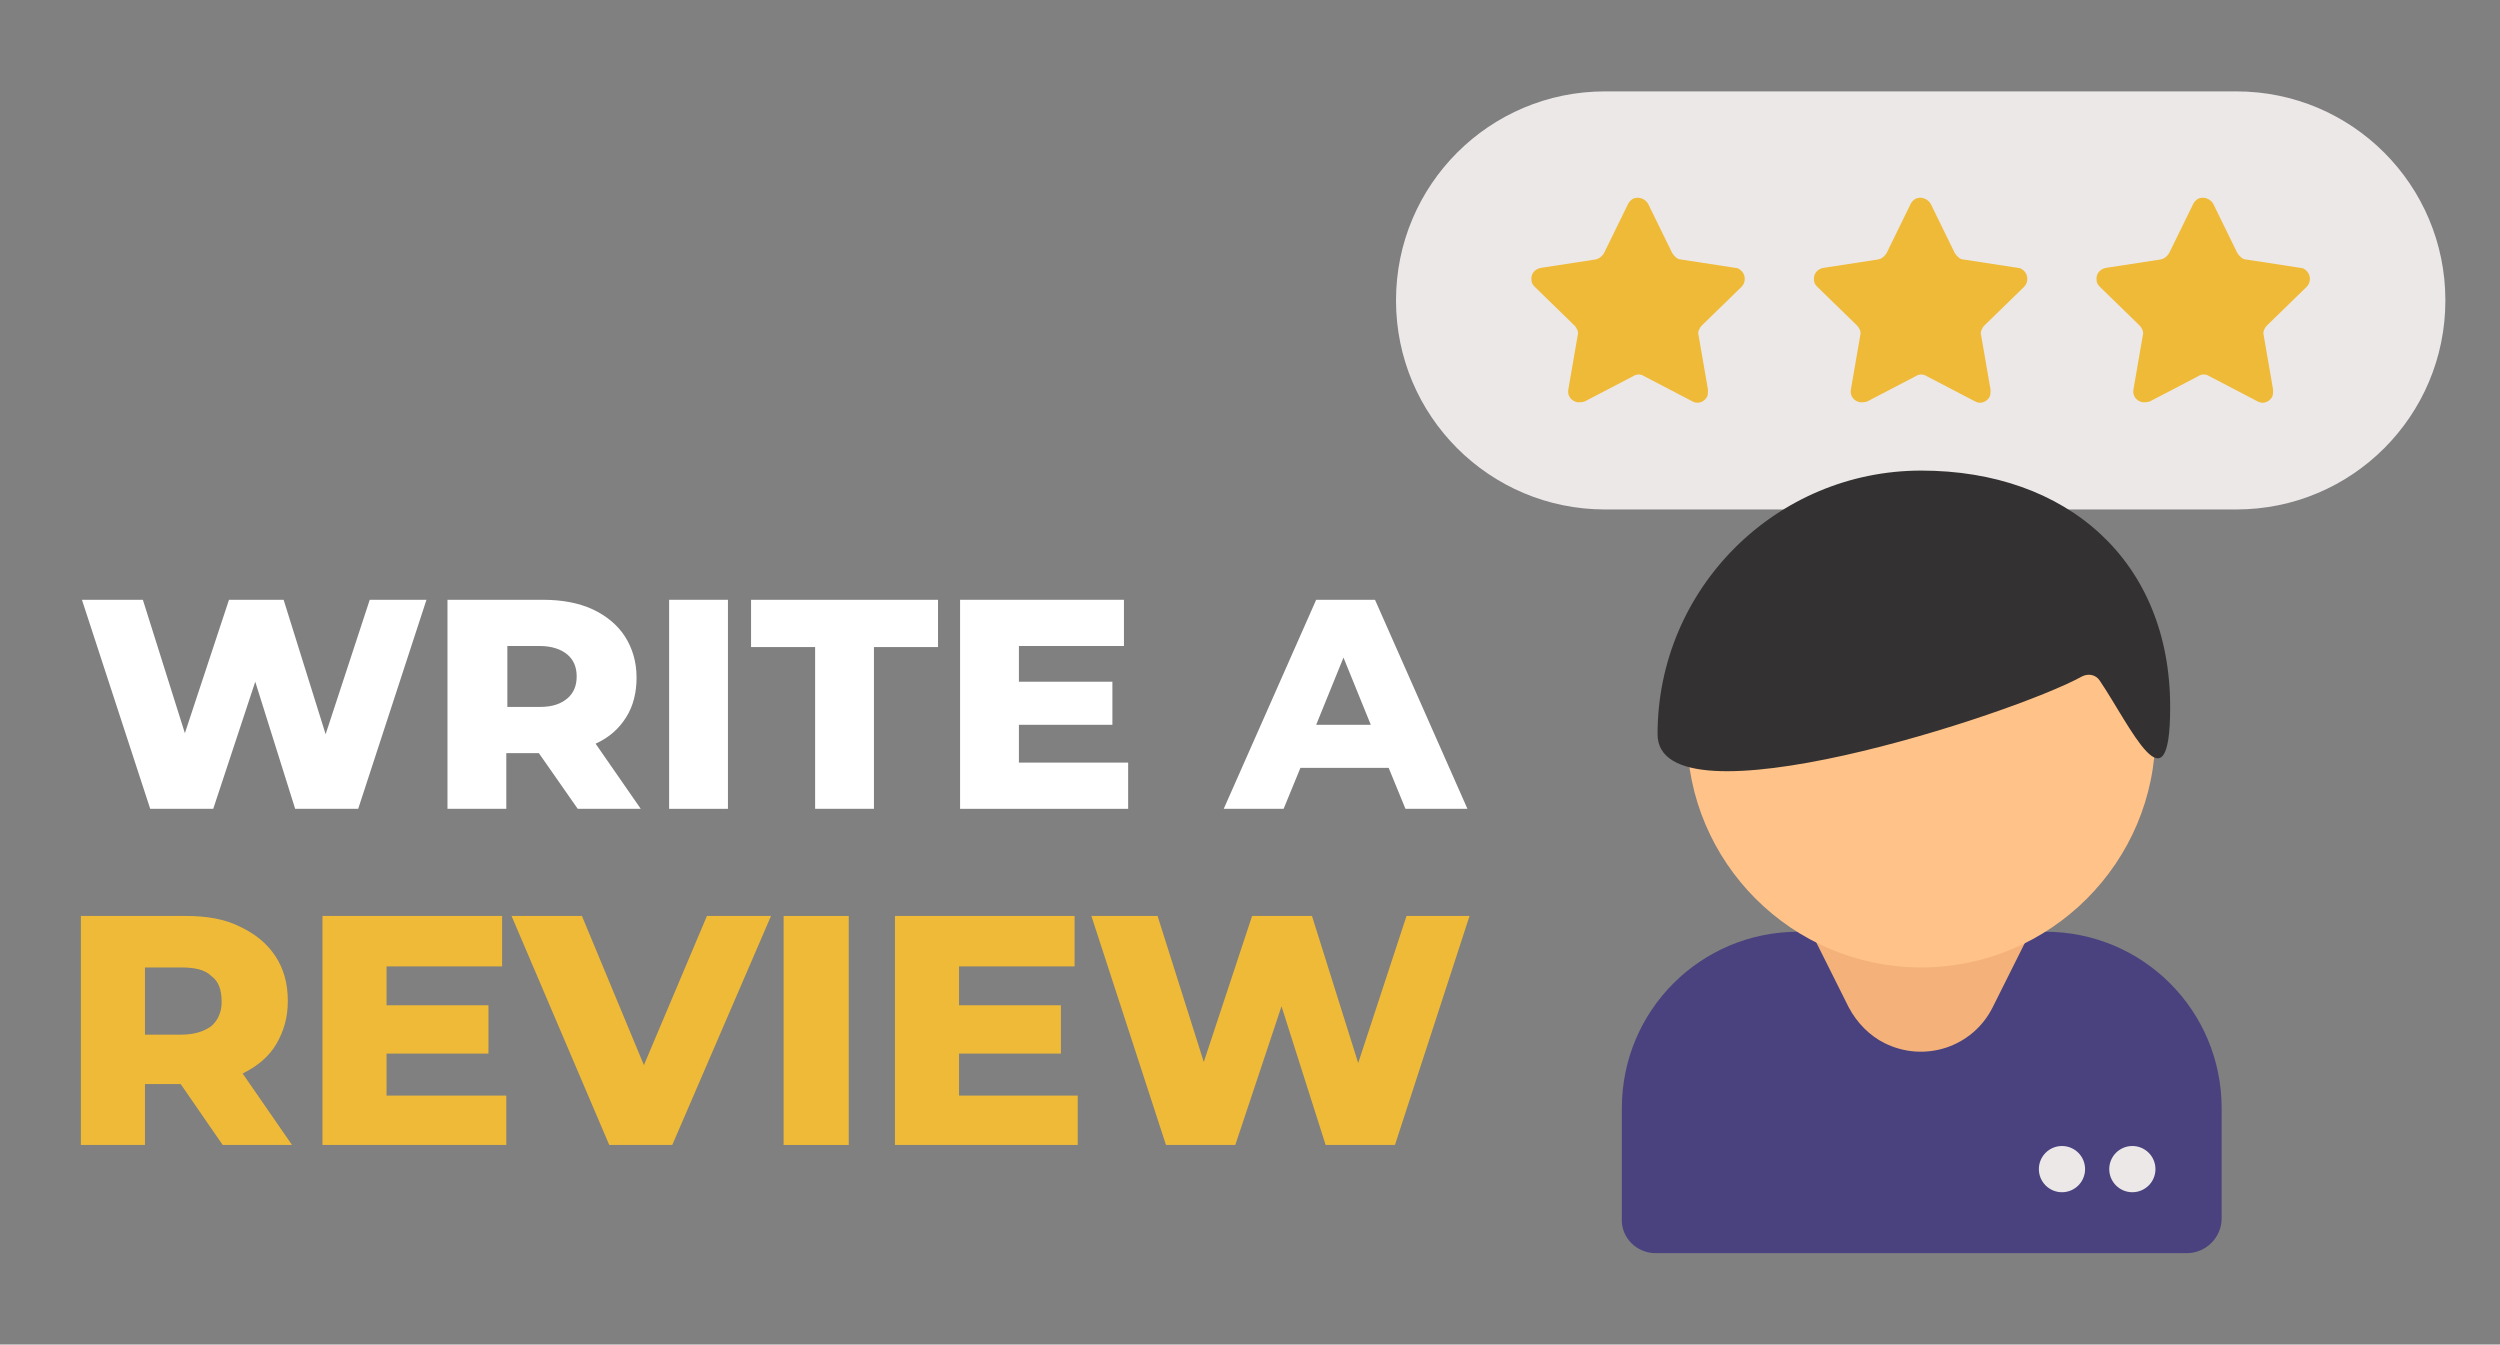 <?xml version="1.0" encoding="utf-8"?>
<!-- Generator: Adobe Illustrator 23.0.3, SVG Export Plug-In . SVG Version: 6.00 Build 0)  -->
<svg version="1.1" id="Capa_1" xmlns="http://www.w3.org/2000/svg" xmlns:xlink="http://www.w3.org/1999/xlink" x="0px" y="0px"
	 width="238px" height="128px" viewBox="0 0 238 128" style="enable-background:new 0 0 238 128;" xml:space="preserve">
<rect x="0" y="0" width="238" height="128" fill="#808080" stroke="none"/>
<style type="text/css">
	.st0{fill:#EDE8E8;}
	.st1{fill:#EFBA37;}
	.st2{fill:#49427E;}
	.st3{fill:#F4B17A;}
	.st4{fill:#FFC288;}
	.st5{fill:#333131;}
	.st6{fill:#FFFFFF;}
</style>
<title>58.0color</title>
<g>
	<path class="st0" d="M152.8,8.7h60.1c11,0,19.9,8.9,19.9,19.9v0c0,11-8.9,19.9-19.9,19.9h-60.1c-11,0-19.9-8.9-19.9-19.9v0
		C132.9,17.6,141.8,8.7,152.8,8.7z"/>
	<path class="st1" d="M156.5,35.8l4.6,2.4c0.5,0.3,1.1,0.1,1.4-0.4c0.1-0.2,0.1-0.4,0.1-0.7l-0.9-5.2c-0.1-0.3,0.1-0.7,0.3-0.9
		l3.8-3.7c0.4-0.4,0.4-1.1,0-1.5c-0.2-0.2-0.4-0.3-0.6-0.3l-5.2-0.8c-0.3,0-0.6-0.3-0.8-0.6l-2.3-4.7c-0.3-0.5-0.9-0.7-1.4-0.5
		c-0.2,0.1-0.4,0.3-0.5,0.5l-2.3,4.7c-0.2,0.3-0.4,0.5-0.8,0.6l-5.2,0.8c-0.6,0.1-1,0.6-0.9,1.2c0,0.2,0.1,0.4,0.3,0.6l3.8,3.7
		c0.2,0.2,0.4,0.6,0.3,0.9l-0.9,5.2c-0.1,0.6,0.3,1.1,0.9,1.2c0.2,0,0.5,0,0.7-0.1l4.6-2.4C155.8,35.6,156.2,35.6,156.5,35.8z"/>
	<path class="st1" d="M210.3,35.8l4.6,2.4c0.5,0.3,1.1,0.1,1.4-0.4c0.1-0.2,0.1-0.4,0.1-0.7l-0.9-5.2c-0.1-0.3,0.1-0.7,0.3-0.9
		l3.8-3.7c0.4-0.4,0.4-1.1,0-1.5c-0.2-0.2-0.4-0.3-0.6-0.3l-5.2-0.8c-0.3,0-0.6-0.3-0.8-0.6l-2.3-4.7c-0.3-0.5-0.9-0.7-1.4-0.5
		c-0.2,0.1-0.4,0.3-0.5,0.5l-2.3,4.7c-0.2,0.3-0.4,0.5-0.8,0.6l-5.2,0.8c-0.6,0.1-1,0.6-0.9,1.2c0,0.2,0.1,0.4,0.3,0.6l3.8,3.7
		c0.2,0.2,0.4,0.6,0.3,0.9l-0.9,5.2c-0.1,0.6,0.3,1.1,0.9,1.2c0.2,0,0.5,0,0.7-0.1l4.6-2.4C209.6,35.6,210,35.6,210.3,35.8z"/>
	<path class="st1" d="M183.4,35.8l4.6,2.4c0.5,0.3,1.1,0.1,1.4-0.4c0.1-0.2,0.1-0.4,0.1-0.7l-0.9-5.2c-0.1-0.3,0.1-0.7,0.3-0.9
		l3.8-3.7c0.4-0.4,0.4-1.1,0-1.5c-0.2-0.2-0.4-0.3-0.6-0.3l-5.2-0.8c-0.3,0-0.6-0.3-0.8-0.6l-2.3-4.7c-0.3-0.5-0.9-0.7-1.4-0.5
		c-0.2,0.1-0.4,0.3-0.5,0.5l-2.3,4.7c-0.2,0.3-0.4,0.5-0.8,0.6l-5.2,0.8c-0.6,0.1-1,0.6-0.9,1.2c0,0.2,0.1,0.4,0.3,0.6l3.8,3.7
		c0.2,0.2,0.4,0.6,0.3,0.9l-0.9,5.2c-0.1,0.6,0.3,1.1,0.9,1.2c0.2,0,0.5,0,0.7-0.1l4.6-2.4C182.7,35.6,183.1,35.6,183.4,35.8z"/>
	<path class="st2" d="M157.6,119.3h50.6c1.8,0,3.3-1.5,3.3-3.3v-10.5c0-9.3-7.5-16.8-16.8-16.8h-23.5c-9.3,0-16.8,7.5-16.8,16.8V116
		C154.3,117.8,155.8,119.3,157.6,119.3z"/>
	<path class="st3" d="M176,95.9l-4.4-8.8h22.5l-4.4,8.8c-1.9,3.8-6.5,5.3-10.3,3.4C178,98.6,176.8,97.4,176,95.9z"/>
	<path class="st4" d="M182.9,47.5c-12.3,0-22.3,10-22.3,22.3c0,12.3,10,22.3,22.3,22.3c12.3,0,22.3-10,22.3-22.3
		C205.2,57.5,195.2,47.5,182.9,47.5z"/>
	<path class="st5" d="M199.9,64.8c-0.4-0.6-1.1-0.7-1.7-0.4c-6.5,3.6-40.4,14.6-40.4,5.5c0-13.9,11.3-25.1,25.1-25.1
		c13.9,0,23.7,8.6,23.7,22.5C206.6,77.6,202.8,69.1,199.9,64.8z"/>
	<circle class="st0" cx="196.3" cy="111.3" r="2.2"/>
	<circle class="st0" cx="203" cy="111.3" r="2.2"/>
</g>
<g>
	<g>
		<path class="st6" d="M40.6,57.1L34.1,77h-6l-3.8-12.1l-4,12.1h-6L7.8,57.1h5.8l4,12.7l4.2-12.7H27l4,12.8l4.2-12.8H40.6z"/>
		<path class="st6" d="M51.3,71.7h-3.1V77h-5.6V57.1h9.1c1.8,0,3.4,0.3,4.7,0.9c1.3,0.6,2.4,1.5,3.1,2.6c0.7,1.1,1.1,2.4,1.1,3.9
			c0,1.4-0.3,2.7-1,3.8c-0.7,1.1-1.6,1.9-2.9,2.5L61,77h-6L51.3,71.7z M54,62.3c-0.6-0.5-1.5-0.8-2.6-0.8h-3.1v5.8h3.1
			c1.2,0,2-0.3,2.6-0.8c0.6-0.5,0.9-1.2,0.9-2.1C54.9,63.5,54.6,62.8,54,62.3z"/>
		<path class="st6" d="M63.7,57.1h5.6V77h-5.6V57.1z"/>
		<path class="st6" d="M77.6,61.6h-6.1v-4.5h17.8v4.5h-6.1V77h-5.6V61.6z"/>
		<path class="st6" d="M107.4,72.7V77h-16V57.1H107v4.4H97v3.4h8.9V69H97v3.6H107.4z"/>
		<path class="st6" d="M132.2,73.1h-8.4l-1.6,3.9h-5.7l8.8-19.9h5.6l8.8,19.9h-5.9L132.2,73.1z M130.5,69l-2.6-6.4l-2.6,6.4H130.5z"
			/>
	</g>
	<g>
		<path class="st1" d="M17.2,103.2h-3.4v5.8H7.7V87.2h10c2,0,3.7,0.3,5.1,1c1.5,0.7,2.6,1.6,3.4,2.8c0.8,1.2,1.2,2.6,1.2,4.3
			c0,1.6-0.4,2.9-1.1,4.1c-0.7,1.2-1.8,2.1-3.2,2.8l4.7,6.8h-6.6L17.2,103.2z M20.1,92.9c-0.6-0.6-1.6-0.8-2.9-0.8h-3.4v6.4h3.4
			c1.3,0,2.2-0.3,2.9-0.8c0.6-0.5,1-1.3,1-2.3C21.1,94.2,20.8,93.4,20.1,92.9z"/>
		<path class="st1" d="M48.2,104.2v4.8H30.7V87.2h17.1v4.8h-11v3.7h9.7v4.6h-9.7v4H48.2z"/>
		<path class="st1" d="M73.4,87.2L64,109H58l-9.3-21.8h6.7l5.9,14.2l6-14.2H73.4z"/>
		<path class="st1" d="M74.6,87.2h6.2V109h-6.2V87.2z"/>
		<path class="st1" d="M102.6,104.2v4.8H85.2V87.2h17.1v4.8h-11v3.7h9.7v4.6h-9.7v4H102.6z"/>
		<path class="st1" d="M139.9,87.2l-7.1,21.8h-6.6l-4.2-13.2l-4.4,13.2h-6.6l-7.1-21.8h6.3l4.4,13.9l4.6-13.9h5.7l4.4,14l4.6-14
			H139.9z"/>
	</g>
</g>
</svg>
